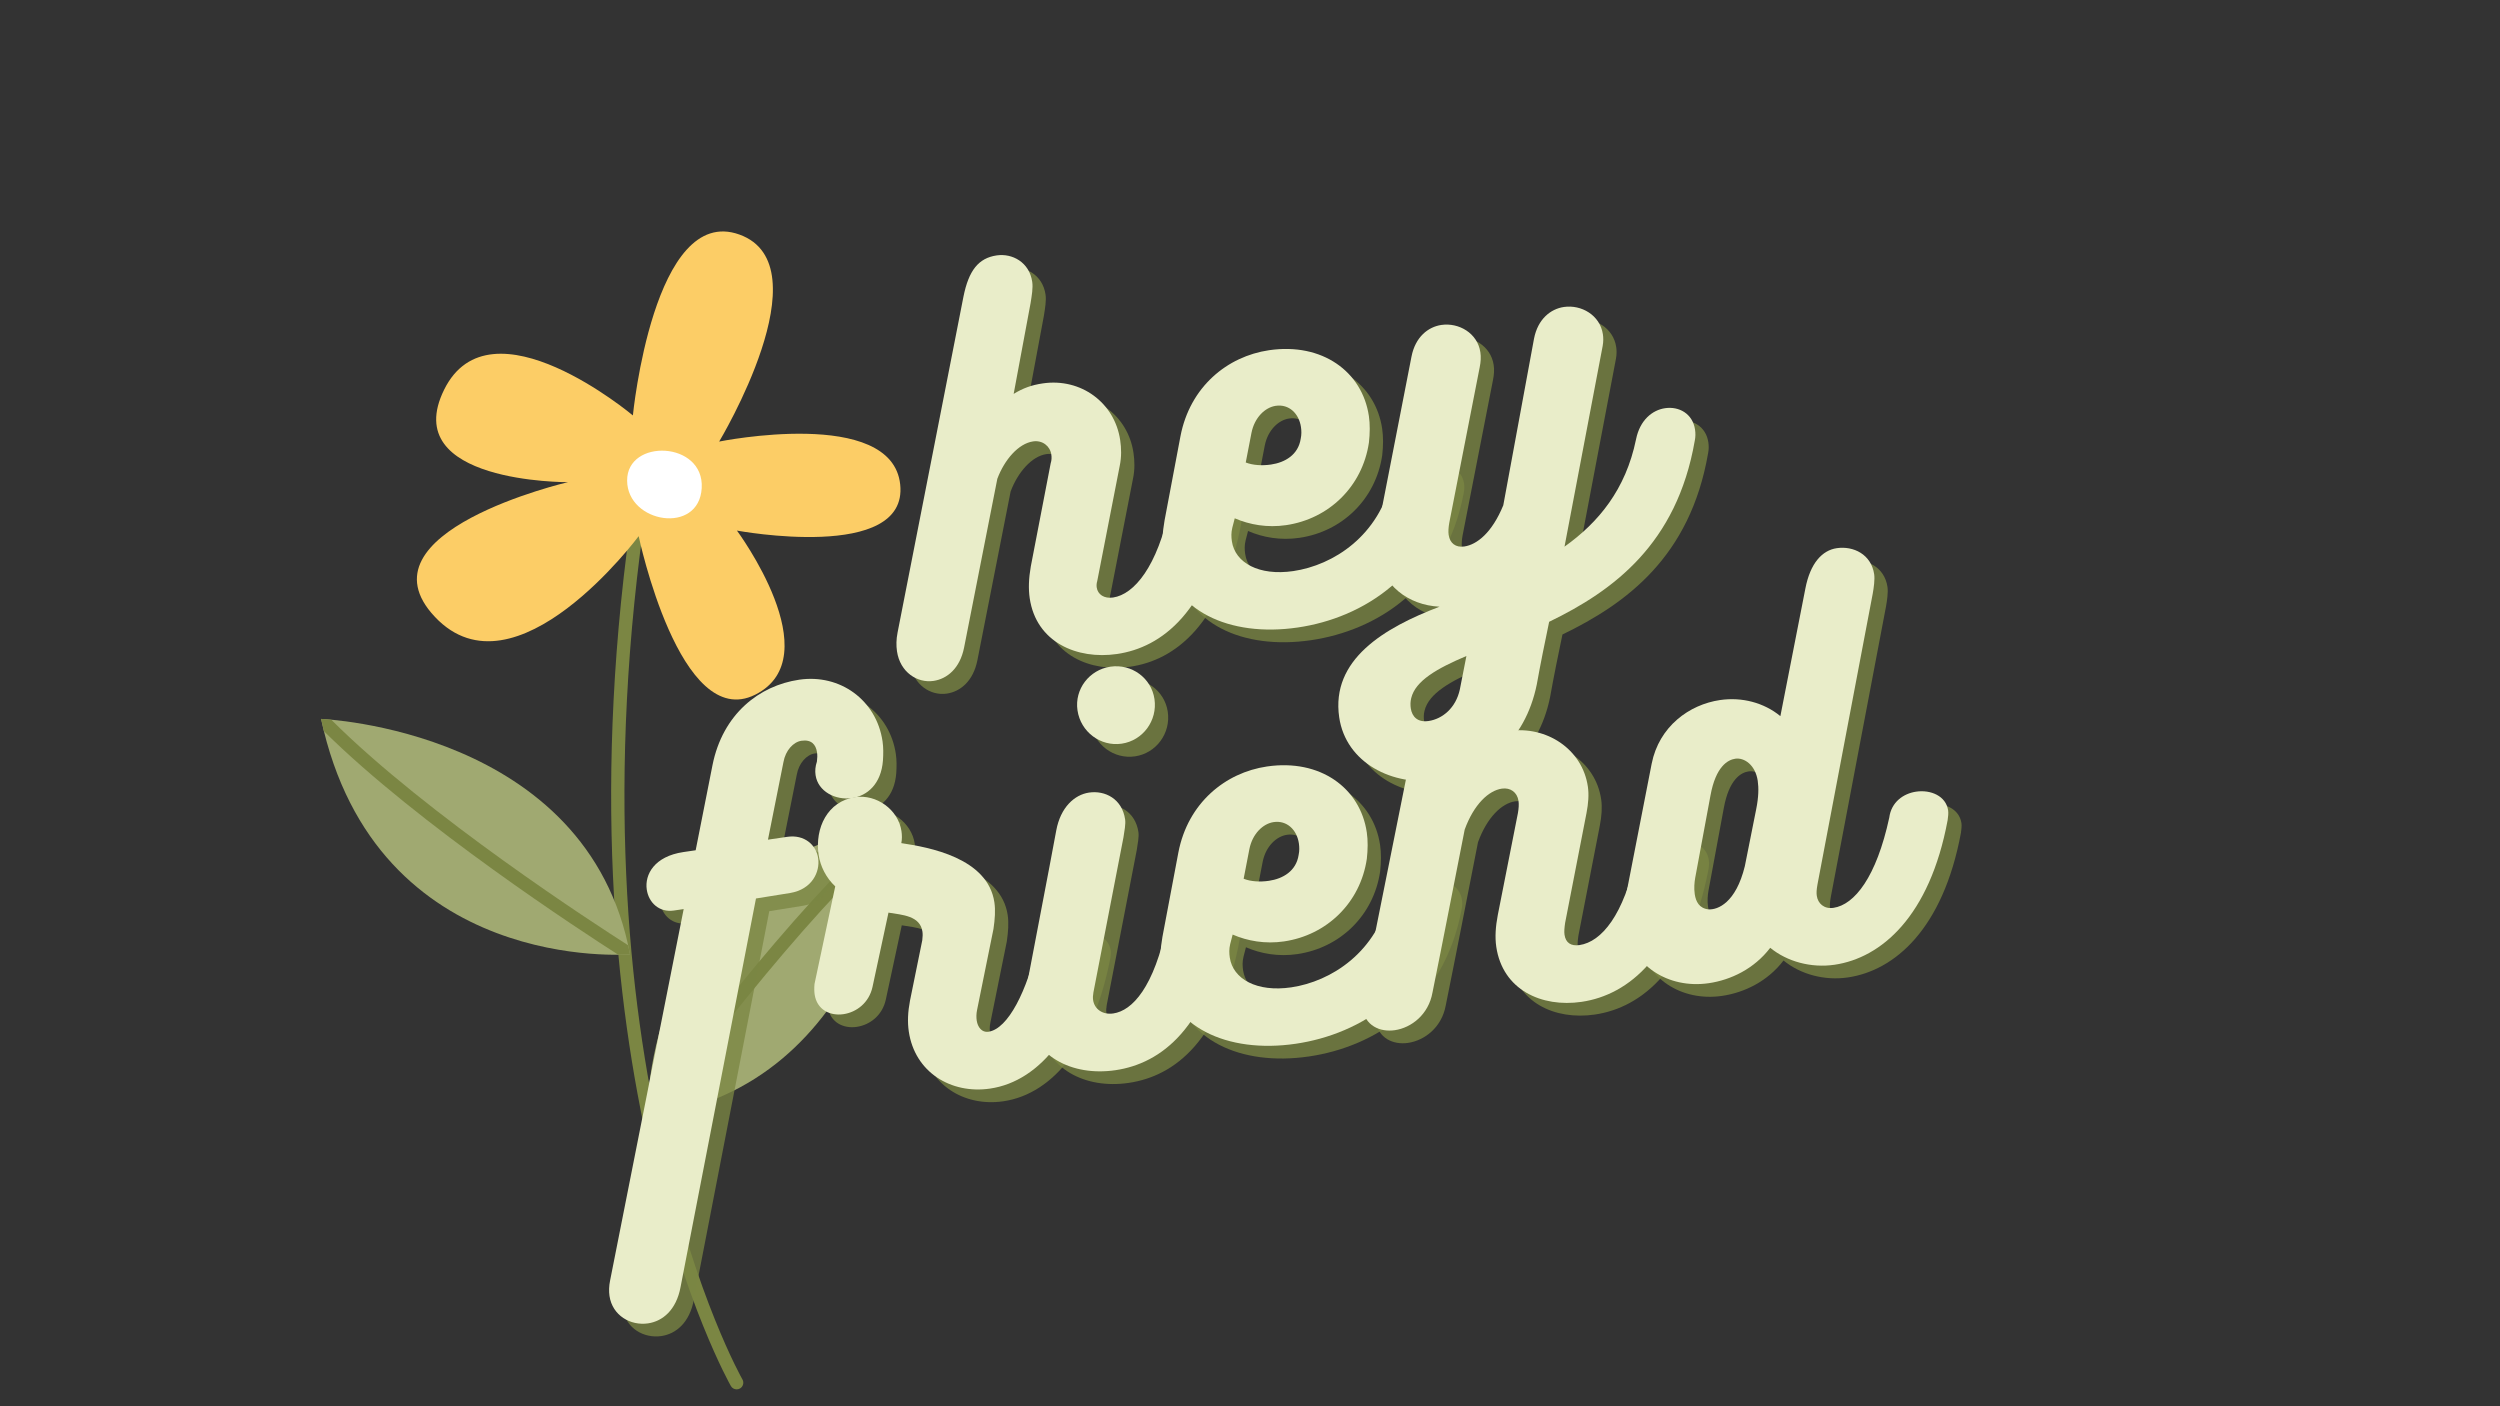 <svg xmlns="http://www.w3.org/2000/svg" xmlns:xlink="http://www.w3.org/1999/xlink" width="1920" zoomAndPan="magnify" viewBox="0 0 1440 810" height="1080" preserveAspectRatio="xMidYMid meet" version="1.0"><rect x="0" y="0" width="1440" height="810" fill="#333333" stroke="none"/><defs><g/><clipPath id="e4bb0e377c"><path d="M 352 284.086 L 428.445 284.086 L 428.445 800.273 L 352 800.273 Z M 352 284.086 " clip-rule="nonzero"/></clipPath><clipPath id="557ca30151"><path d="M 240 133.324 L 518.676 133.324 L 518.676 403 L 240 403 Z M 240 133.324 " clip-rule="nonzero"/></clipPath><clipPath id="88838822fc"><path d="M 372.586 473.359 L 518.676 473.359 L 518.676 643.105 L 372.586 643.105 Z M 372.586 473.359 " clip-rule="nonzero"/></clipPath><clipPath id="a27cc0e87b"><path d="M 184.938 414 L 363 414 L 363 550 L 184.938 550 Z M 184.938 414 " clip-rule="nonzero"/></clipPath></defs><g clip-path="url(#e4bb0e377c)"><path fill="#7b8643" d="M 424.312 800.273 C 422.984 800.273 421.703 799.59 420.992 798.359 C 419.934 796.543 316.145 612.652 365.168 287.688 C 365.484 285.594 367.441 284.16 369.535 284.465 C 371.629 284.781 373.07 286.738 372.758 288.832 C 324.16 610.922 426.586 792.719 427.625 794.52 C 428.688 796.352 428.059 798.703 426.23 799.758 C 425.625 800.113 424.961 800.273 424.312 800.273 " fill-opacity="1" fill-rule="nonzero"/></g><g clip-path="url(#557ca30151)"><path fill="#fccd66" d="M 364.539 239.293 C 364.539 239.293 376.52 117.293 425.902 135.098 C 475.285 152.902 414.238 254.34 414.238 254.34 C 414.238 254.34 513.793 234.184 518.516 279.078 C 523.238 323.973 424.473 305.617 424.473 305.617 C 424.473 305.617 478.422 378.316 435.02 400.129 C 391.621 421.941 367.879 308.828 367.879 308.828 C 367.879 308.828 296.867 404.371 250.562 355.383 C 204.25 306.387 327.121 277.727 327.121 277.727 C 327.121 277.727 229.145 278.352 255.848 224.402 C 282.551 170.449 364.539 239.293 364.539 239.293 " fill-opacity="1" fill-rule="nonzero"/></g><path fill="#ffffff" d="M 361.227 276.863 C 361.383 301.355 402.656 308.211 404.191 281.117 C 405.73 254.027 361.07 252.367 361.227 276.863 " fill-opacity="1" fill-rule="nonzero"/><g clip-path="url(#88838822fc)"><path fill="#a0a971" d="M 372.82 643.102 C 372.82 643.102 369.273 496.348 518.68 473.465 C 518.68 473.465 503.656 626.512 372.82 643.102 " fill-opacity="1" fill-rule="nonzero"/><path fill="#7b8643" d="M 378.094 642.34 C 390.992 624.52 459.68 531.051 517.902 479.281 C 518.469 475.57 518.684 473.465 518.684 473.465 C 516.258 473.836 513.879 474.242 511.539 474.676 C 454.297 526.039 387.816 615.902 372.98 636.344 C 372.762 640.645 372.82 643.102 372.82 643.102 C 374.602 642.875 376.355 642.613 378.094 642.34 " fill-opacity="1" fill-rule="nonzero"/></g><g clip-path="url(#a27cc0e87b)"><path fill="#a0a971" d="M 362.891 549.703 C 362.891 549.703 216.594 561.902 184.938 414.105 C 184.938 414.105 338.609 420.074 362.891 549.703 " fill-opacity="1" fill-rule="nonzero"/><path fill="#7b8643" d="M 361.816 544.484 C 343.262 532.66 245.906 469.605 190.793 414.543 C 187.055 414.191 184.938 414.105 184.938 414.105 C 185.453 416.5 186 418.852 186.57 421.164 C 241.219 475.277 334.852 536.34 356.129 549.945 C 360.438 549.906 362.891 549.703 362.891 549.703 C 362.559 547.938 362.191 546.203 361.816 544.484 " fill-opacity="1" fill-rule="nonzero"/></g><g fill="#7b8643" fill-opacity="0.769"><g transform="translate(538.846, 400.474)"><g><path d="M 142.633 -101.02 C 135.492 -66.828 122.102 -50.777 109.934 -48.992 C 104.797 -48.238 101.113 -50.738 100.52 -54.793 C 100.359 -55.875 100.434 -57.266 100.816 -58.426 L 113.75 -124.684 C 114.887 -130.098 114.715 -135.043 114.043 -139.641 C 110.871 -161.273 91.375 -175.539 69.473 -172.328 C 62.984 -171.379 58.004 -169.543 52.684 -166.277 L 62.422 -218.527 C 63.141 -223.055 63.895 -227.309 63.379 -230.824 C 61.715 -242.18 51.84 -247.359 42.918 -246.051 C 32.371 -244.504 26.793 -237.336 23.758 -222.25 L -14.176 -28.859 C -14.973 -24.875 -14.996 -21.281 -14.523 -18.035 C -12.738 -5.867 -2.703 0.398 6.488 -0.953 C 14.332 -2.102 21.73 -8.16 24.121 -20.109 L 43.277 -117.387 C 47.449 -128.496 55.492 -137.684 63.875 -138.914 C 69.285 -139.707 73.664 -136.207 74.379 -131.34 C 74.617 -129.715 74.582 -128.055 74.012 -126.312 L 62.559 -66.902 C 61.348 -60.098 61.137 -53.988 61.93 -48.582 C 65.656 -23.164 89.234 -13.086 112.219 -16.457 C 137.906 -20.223 165.043 -40.5 176.262 -99.598 C 176.527 -101.57 176.559 -103.234 176.32 -104.855 C 175.09 -113.238 166.188 -117.457 157.531 -116.188 C 150.773 -115.195 144.027 -110.34 142.633 -101.02 Z M 142.633 -101.02 "/></g></g></g><g fill="#7b8643" fill-opacity="0.769"><g transform="translate(683.779, 379.22)"><g><path d="M 125.645 -96.32 C 118.344 -63.207 91.816 -46.336 68.832 -42.965 C 49.094 -40.07 35.266 -47.711 33.441 -60.148 C 33.086 -62.582 32.996 -65.055 33.684 -67.918 L 35.094 -73.371 C 43.648 -69.656 53.859 -67.836 64.676 -69.426 C 89.281 -73.031 108.652 -91.617 112.387 -117.023 C 112.984 -122.359 113.043 -127.617 112.367 -132.215 C 108.602 -157.902 85.426 -174.668 54.871 -170.188 C 30.805 -166.66 9.34 -149.148 3.844 -120.719 L -5.332 -72.141 C -6.543 -65.332 -6.941 -58.645 -6.031 -52.426 C -1.312 -20.246 31.906 -4.68 71.387 -10.469 C 108.973 -15.98 149 -40.633 159.273 -94.898 C 159.77 -97.18 159.762 -99.113 159.523 -100.734 C 158.293 -109.117 150.047 -112.605 141.938 -111.414 C 134.363 -110.305 126.848 -105.059 125.645 -96.32 Z M 58.738 -138.16 C 66.309 -139.27 72.09 -133.766 73.238 -125.922 C 73.555 -123.762 73.602 -121.559 73.109 -119.273 C 71.715 -109.957 64.078 -105.52 55.965 -104.332 C 50.828 -103.578 45.531 -103.906 41.43 -105.516 L 44.727 -122.57 C 46.473 -131.391 52.52 -137.25 58.738 -138.16 Z M 58.738 -138.16 "/></g></g></g><g fill="#7b8643" fill-opacity="0.769"><g transform="translate(811.948, 360.425)"><g><path d="M 30.496 -51.98 L 48.02 -141.562 C 48.664 -144.695 48.809 -147.477 48.414 -150.18 C 46.785 -161.27 35.941 -167.41 25.938 -165.945 C 18.367 -164.836 10.93 -159.047 8.727 -147.676 L -10.352 -49.859 C -11.488 -44.445 -11.547 -39.188 -10.832 -34.32 C -8.137 -15.934 6.785 -4.586 24.879 -3.648 C -7.043 8.492 -37.777 26.809 -32.902 60.07 C -29.055 86.297 -2.18 100.035 24.32 96.148 C 51.09 92.223 74.137 74.203 80.895 41.172 C 83.012 29.258 85.594 16.727 88.023 5.047 C 124.91 -12.793 161.566 -39.715 171.895 -99.234 C 172.391 -101.516 172.344 -103.719 172.066 -105.613 C 170.719 -114.805 162.895 -119.184 154.781 -117.992 C 147.48 -116.922 140.312 -111.176 138.074 -100.074 C 132.113 -71.027 116.375 -52.145 96.871 -38.238 L 118.859 -153.883 C 119.312 -156.434 119.266 -158.637 118.988 -160.531 C 117.363 -171.617 106.52 -177.762 96.512 -176.293 C 88.941 -175.184 81.504 -169.398 79.305 -158.027 L 61.609 -62.07 C 55.098 -46.199 46.426 -39.402 39.125 -38.332 C 34.258 -37.617 30.848 -40.156 30.137 -45.023 C 29.855 -46.918 30.043 -49.43 30.496 -51.98 Z M 40.367 24.742 L 36.57 44.082 C 34.254 54.641 26.625 61.008 18.512 62.195 C 12.293 63.109 9.035 59.719 8.32 54.852 C 8.082 53.23 8.035 51.027 8.57 49.016 C 10.965 38.996 23.465 31.914 40.367 24.742 Z M 40.367 24.742 "/></g></g></g><g fill="#e9edc9" fill-opacity="1"><g transform="translate(531.184, 393.162)"><g><path d="M 142.633 -101.02 C 135.492 -66.828 122.102 -50.777 109.934 -48.992 C 104.797 -48.238 101.113 -50.738 100.52 -54.793 C 100.359 -55.875 100.434 -57.266 100.816 -58.426 L 113.75 -124.684 C 114.887 -130.098 114.715 -135.043 114.043 -139.641 C 110.871 -161.273 91.375 -175.539 69.473 -172.328 C 62.984 -171.379 58.004 -169.543 52.684 -166.277 L 62.422 -218.527 C 63.141 -223.055 63.895 -227.309 63.379 -230.824 C 61.715 -242.18 51.84 -247.359 42.918 -246.051 C 32.371 -244.504 26.793 -237.336 23.758 -222.25 L -14.176 -28.859 C -14.973 -24.875 -14.996 -21.281 -14.523 -18.035 C -12.738 -5.867 -2.703 0.398 6.488 -0.953 C 14.332 -2.102 21.73 -8.16 24.121 -20.109 L 43.277 -117.387 C 47.449 -128.496 55.492 -137.684 63.875 -138.914 C 69.285 -139.707 73.664 -136.207 74.379 -131.34 C 74.617 -129.715 74.582 -128.055 74.012 -126.312 L 62.559 -66.902 C 61.348 -60.098 61.137 -53.988 61.93 -48.582 C 65.656 -23.164 89.234 -13.086 112.219 -16.457 C 137.906 -20.223 165.043 -40.5 176.262 -99.598 C 176.527 -101.57 176.559 -103.234 176.32 -104.855 C 175.09 -113.238 166.188 -117.457 157.531 -116.188 C 150.773 -115.195 144.027 -110.34 142.633 -101.02 Z M 142.633 -101.02 "/></g></g></g><g fill="#e9edc9" fill-opacity="1"><g transform="translate(676.117, 371.909)"><g><path d="M 125.645 -96.32 C 118.344 -63.207 91.816 -46.336 68.832 -42.965 C 49.094 -40.07 35.266 -47.711 33.441 -60.148 C 33.086 -62.582 32.996 -65.055 33.684 -67.918 L 35.094 -73.371 C 43.648 -69.656 53.859 -67.836 64.676 -69.426 C 89.281 -73.031 108.652 -91.617 112.387 -117.023 C 112.984 -122.359 113.043 -127.617 112.367 -132.215 C 108.602 -157.902 85.426 -174.668 54.871 -170.188 C 30.805 -166.66 9.34 -149.148 3.844 -120.719 L -5.332 -72.141 C -6.543 -65.332 -6.941 -58.645 -6.031 -52.426 C -1.312 -20.246 31.906 -4.68 71.387 -10.469 C 108.973 -15.98 149 -40.633 159.273 -94.898 C 159.77 -97.18 159.762 -99.113 159.523 -100.734 C 158.293 -109.117 150.047 -112.605 141.938 -111.414 C 134.363 -110.305 126.848 -105.059 125.645 -96.32 Z M 58.738 -138.16 C 66.309 -139.27 72.09 -133.766 73.238 -125.922 C 73.555 -123.762 73.602 -121.559 73.109 -119.273 C 71.715 -109.957 64.078 -105.52 55.965 -104.332 C 50.828 -103.578 45.531 -103.906 41.43 -105.516 L 44.727 -122.57 C 46.473 -131.391 52.52 -137.25 58.738 -138.16 Z M 58.738 -138.16 "/></g></g></g><g fill="#e9edc9" fill-opacity="1"><g transform="translate(804.286, 353.113)"><g><path d="M 30.496 -51.98 L 48.02 -141.562 C 48.664 -144.695 48.809 -147.477 48.414 -150.18 C 46.785 -161.27 35.941 -167.41 25.938 -165.945 C 18.367 -164.836 10.93 -159.047 8.727 -147.676 L -10.352 -49.859 C -11.488 -44.445 -11.547 -39.188 -10.832 -34.32 C -8.137 -15.934 6.785 -4.586 24.879 -3.648 C -7.043 8.492 -37.777 26.809 -32.902 60.07 C -29.055 86.297 -2.18 100.035 24.32 96.148 C 51.09 92.223 74.137 74.203 80.895 41.172 C 83.012 29.258 85.594 16.727 88.023 5.047 C 124.91 -12.793 161.566 -39.715 171.895 -99.234 C 172.391 -101.516 172.344 -103.719 172.066 -105.613 C 170.719 -114.805 162.895 -119.184 154.781 -117.992 C 147.48 -116.922 140.312 -111.176 138.074 -100.074 C 132.113 -71.027 116.375 -52.145 96.871 -38.238 L 118.859 -153.883 C 119.312 -156.434 119.266 -158.637 118.988 -160.531 C 117.363 -171.617 106.52 -177.762 96.512 -176.293 C 88.941 -175.184 81.504 -169.398 79.305 -158.027 L 61.609 -62.07 C 55.098 -46.199 46.426 -39.402 39.125 -38.332 C 34.258 -37.617 30.848 -40.156 30.137 -45.023 C 29.855 -46.918 30.043 -49.43 30.496 -51.98 Z M 40.367 24.742 L 36.57 44.082 C 34.254 54.641 26.625 61.008 18.512 62.195 C 12.293 63.109 9.035 59.719 8.32 54.852 C 8.082 53.23 8.035 51.027 8.57 49.016 C 10.965 38.996 23.465 31.914 40.367 24.742 Z M 40.367 24.742 "/></g></g></g><g fill="#7b8643" fill-opacity="0.769"><g transform="translate(393.517, 661.381)"><g><path d="M 7.941 -130.434 L -34.438 83.496 C -35.082 86.629 -35.188 89.684 -34.789 92.387 C -33.125 103.746 -22.59 109.656 -12.586 108.191 C -4.203 106.961 3.695 100.555 6.16 87.211 L 49.586 -136.543 L 69.285 -139.707 C 81.953 -141.84 86.555 -151.906 85.402 -159.75 C 84.293 -167.32 77.586 -173.52 67.578 -172.051 L 56.492 -170.426 L 65.41 -215.098 C 66.621 -221.906 71.164 -226.715 75.762 -227.391 C 81.441 -228.223 84.078 -225.297 84.754 -220.699 C 84.992 -219.074 84.957 -217.414 84.695 -215.441 C 83.738 -212.539 83.555 -210.027 83.914 -207.594 C 85.301 -198.129 95.445 -192.988 104.91 -194.375 C 113.562 -195.645 121.695 -202.359 122.727 -216.047 C 122.98 -219.949 123.008 -223.547 122.492 -227.062 C 119 -250.855 97.996 -266.008 74.473 -262.559 C 51.488 -259.188 30.406 -242.836 24.523 -213.246 L 14.852 -164.32 L 7.82 -163.289 C -8.945 -160.828 -14.586 -150.336 -13.32 -141.68 C -12.207 -134.109 -6.117 -128.375 2.262 -129.602 Z M 7.941 -130.434 "/></g></g></g><g fill="#7b8643" fill-opacity="0.769"><g transform="translate(480.045, 648.692)"><g><path d="M 125.598 -98.523 C 119.207 -70.516 108.309 -48.754 96.953 -47.086 C 93.168 -46.531 90.758 -49.77 90.203 -53.555 C 89.965 -55.18 89.918 -57.383 90.414 -59.664 L 99.863 -106.348 C 100.695 -111.996 101.062 -117.02 100.387 -121.617 C 96.621 -147.309 62.586 -153.363 46.77 -155.742 C 47.262 -158.023 47.176 -160.496 46.859 -162.66 C 45.035 -175.098 32.402 -184.02 20.234 -182.234 C 4.281 -179.895 -3.121 -164.445 -0.863 -149.031 C 0.129 -142.273 3.594 -135.598 8.715 -130.824 L -3.215 -74.66 C -3.438 -72.418 -3.391 -70.215 -3.152 -68.594 C -1.844 -59.668 5.859 -56.102 13.43 -57.215 C 21.004 -58.324 28.211 -63.801 30.188 -72.93 L 39.379 -115.711 C 47.309 -114.387 57.59 -113.961 58.941 -104.77 C 59.137 -103.414 59.105 -101.754 58.844 -99.781 L 51.781 -65.047 C 50.531 -58.512 50.281 -52.672 51.074 -47.266 C 54.523 -23.742 75.441 -11.062 97.887 -14.355 C 127.359 -18.676 150.285 -48.832 159.535 -96.871 C 159.84 -98.57 159.91 -99.965 159.715 -101.316 C 158.523 -109.426 148.809 -113.527 140.156 -112.258 C 133.125 -111.227 126.84 -106.992 125.598 -98.523 Z M 125.598 -98.523 "/></g></g></g><g fill="#7b8643" fill-opacity="0.769"><g transform="translate(607.943, 629.937)"><g><path d="M 45.812 -194.273 C 57.984 -196.055 66.52 -207.527 64.695 -219.965 C 62.91 -232.137 51.48 -240.402 39.312 -238.617 C 27.145 -236.832 18.566 -225.633 20.352 -213.465 C 22.176 -201.023 33.645 -192.488 45.812 -194.273 Z M 29.531 -51.012 L 46.828 -140.281 C 47.391 -143.953 48.188 -147.938 47.793 -150.645 C 46.047 -162.539 36.211 -167.453 27.02 -166.102 C 18.637 -164.875 10.586 -157.617 8.121 -144.273 C 3.195 -117.586 -3.441 -83.742 -8.406 -57.324 C -9.234 -51.68 -10.328 -44.062 -9.656 -39.465 C -5.926 -14.047 17.305 -2.539 42.184 -6.188 C 68.684 -10.07 95.508 -30.578 106.227 -89.328 C 106.531 -91.031 106.562 -92.691 106.324 -94.316 C 105.094 -102.695 96.23 -106.645 88.117 -105.457 C 80.816 -104.387 74.07 -99.527 72.055 -90.672 C 64.5 -53.652 51.797 -40.465 40.98 -38.879 C 34.762 -37.969 30.109 -41.43 29.355 -46.566 C 29.156 -47.918 29.23 -49.309 29.531 -51.012 Z M 29.531 -51.012 "/></g></g></g><g fill="#7b8643" fill-opacity="0.769"><g transform="translate(682.573, 618.993)"><g><path d="M 125.645 -96.32 C 118.344 -63.207 91.816 -46.336 68.832 -42.965 C 49.094 -40.07 35.266 -47.711 33.441 -60.148 C 33.086 -62.582 32.996 -65.055 33.684 -67.918 L 35.094 -73.371 C 43.648 -69.656 53.859 -67.836 64.676 -69.426 C 89.281 -73.031 108.652 -91.617 112.387 -117.023 C 112.984 -122.359 113.043 -127.617 112.367 -132.215 C 108.602 -157.902 85.426 -174.668 54.871 -170.188 C 30.805 -166.66 9.34 -149.148 3.844 -120.719 L -5.332 -72.141 C -6.543 -65.332 -6.941 -58.645 -6.031 -52.426 C -1.312 -20.246 31.906 -4.68 71.387 -10.469 C 108.973 -15.98 149 -40.633 159.273 -94.898 C 159.77 -97.18 159.762 -99.113 159.523 -100.734 C 158.293 -109.117 150.047 -112.605 141.938 -111.414 C 134.363 -110.305 126.848 -105.059 125.645 -96.32 Z M 58.738 -138.16 C 66.309 -139.27 72.09 -133.766 73.238 -125.922 C 73.555 -123.762 73.602 -121.559 73.109 -119.273 C 71.715 -109.957 64.078 -105.52 55.965 -104.332 C 50.828 -103.578 45.531 -103.906 41.43 -105.516 L 44.727 -122.57 C 46.473 -131.391 52.52 -137.25 58.738 -138.16 Z M 58.738 -138.16 "/></g></g></g><g fill="#7b8643" fill-opacity="0.769"><g transform="translate(810.742, 600.198)"><g><path d="M 139.465 -100.004 C 132.328 -65.809 119.398 -50.379 106.688 -48.516 C 101.82 -47.801 98.762 -49.84 98.086 -54.438 C 97.809 -56.328 98.031 -58.57 98.445 -61.395 L 110.734 -124.516 C 111.836 -130.203 112.203 -135.227 111.527 -139.824 C 108.355 -161.457 87.59 -174.984 65.957 -171.812 C 55.41 -170.266 47.387 -166.605 41.109 -160.434 C 38.773 -165.066 31.617 -166.777 24.316 -165.707 C 16.742 -164.598 9.957 -160.012 8.363 -152.043 L -18.273 -19.141 C -18.73 -16.59 -18.684 -14.387 -18.367 -12.223 C -16.898 -2.219 -8.305 1.77 0.352 0.5 C 9.812 -0.887 19.758 -8.422 22.031 -21.184 C 27.648 -48.801 35.195 -87.75 40.582 -115.059 C 45.898 -129.648 54.41 -137.527 61.984 -138.637 C 66.852 -139.352 70.84 -136.621 71.594 -131.484 C 71.871 -129.59 71.688 -127.078 71.234 -124.523 L 59.664 -65.926 C 58.414 -59.391 57.934 -53.242 58.766 -47.566 C 62.414 -22.688 84.906 -12.449 107.891 -15.82 C 135.473 -19.867 162.211 -42.848 173.137 -98.312 C 173.629 -100.594 173.855 -102.836 173.578 -104.73 C 172.309 -113.383 163.793 -116.828 155.68 -115.641 C 148.379 -114.57 140.859 -109.324 139.465 -100.004 Z M 139.465 -100.004 "/></g></g></g><g fill="#7b8643" fill-opacity="0.769"><g transform="translate(952.701, 579.38)"><g><path d="M 158.652 -116.074 C 151.352 -115.004 144.336 -110.109 143.172 -101.098 C 135.762 -66.867 123.184 -50.934 111.016 -49.148 C 105.605 -48.355 102.078 -51.707 101.441 -56.031 C 101.203 -57.656 101.238 -59.316 101.844 -62.719 L 133.648 -230.078 C 134.254 -233.48 134.934 -238.277 134.496 -241.25 C 132.793 -252.879 122.414 -257.711 112.953 -256.324 C 104.57 -255.094 97.641 -247.723 94.832 -232.949 L 80.457 -159.578 C 71.035 -167.309 58.387 -170.703 45.676 -168.84 C 28.102 -166.262 10.602 -153.75 6.312 -132.129 L -8.668 -55.355 C -9.809 -49.938 -9.828 -44.41 -9.113 -39.543 C -5.625 -15.75 15.953 -2.34 39.207 -5.75 C 51.918 -7.613 65.344 -14 74.613 -26.133 C 84.344 -18.168 98.156 -14.395 111.676 -16.375 C 138.445 -20.301 166.457 -44.023 176.805 -99.68 C 177.066 -101.648 177.328 -103.621 177.09 -105.246 C 175.863 -113.629 167.035 -117.305 158.652 -116.074 Z M 39.051 -48.266 C 33.715 -48.863 31.77 -52.723 31.133 -57.047 C 30.617 -60.562 30.953 -63.926 31.406 -66.48 L 40.199 -113.898 C 43.266 -130.645 50.172 -134.418 54.5 -135.055 C 59.637 -135.805 66.066 -131.5 67.418 -122.309 C 68.012 -118.25 67.953 -112.996 66.512 -105.879 L 59.984 -73.156 C 54.805 -51.957 44.348 -47.938 39.051 -48.266 Z M 39.051 -48.266 "/></g></g></g><g fill="#e9edc9" fill-opacity="1"><g transform="translate(385.855, 654.07)"><g><path d="M 7.941 -130.434 L -34.438 83.496 C -35.082 86.629 -35.188 89.684 -34.789 92.387 C -33.125 103.746 -22.59 109.656 -12.586 108.191 C -4.203 106.961 3.695 100.555 6.16 87.211 L 49.586 -136.543 L 69.285 -139.707 C 81.953 -141.84 86.555 -151.906 85.402 -159.75 C 84.293 -167.32 77.586 -173.52 67.578 -172.051 L 56.492 -170.426 L 65.41 -215.098 C 66.621 -221.906 71.164 -226.715 75.762 -227.391 C 81.441 -228.223 84.078 -225.297 84.754 -220.699 C 84.992 -219.074 84.957 -217.414 84.695 -215.441 C 83.738 -212.539 83.555 -210.027 83.914 -207.594 C 85.301 -198.129 95.445 -192.988 104.91 -194.375 C 113.562 -195.645 121.695 -202.359 122.727 -216.047 C 122.98 -219.949 123.008 -223.547 122.492 -227.062 C 119 -250.855 97.996 -266.008 74.473 -262.559 C 51.488 -259.188 30.406 -242.836 24.523 -213.246 L 14.852 -164.32 L 7.82 -163.289 C -8.945 -160.828 -14.586 -150.336 -13.32 -141.68 C -12.207 -134.109 -6.117 -128.375 2.262 -129.602 Z M 7.941 -130.434 "/></g></g></g><g fill="#e9edc9" fill-opacity="1"><g transform="translate(472.383, 641.381)"><g><path d="M 125.598 -98.523 C 119.207 -70.516 108.309 -48.754 96.953 -47.086 C 93.168 -46.531 90.758 -49.77 90.203 -53.555 C 89.965 -55.18 89.918 -57.383 90.414 -59.664 L 99.863 -106.348 C 100.695 -111.996 101.062 -117.02 100.387 -121.617 C 96.621 -147.309 62.586 -153.363 46.77 -155.742 C 47.262 -158.023 47.176 -160.496 46.859 -162.66 C 45.035 -175.098 32.402 -184.02 20.234 -182.234 C 4.281 -179.895 -3.121 -164.445 -0.863 -149.031 C 0.129 -142.273 3.594 -135.598 8.715 -130.824 L -3.215 -74.66 C -3.438 -72.418 -3.391 -70.215 -3.152 -68.594 C -1.844 -59.668 5.859 -56.102 13.43 -57.215 C 21.004 -58.324 28.211 -63.801 30.188 -72.93 L 39.379 -115.711 C 47.309 -114.387 57.59 -113.961 58.941 -104.77 C 59.137 -103.414 59.105 -101.754 58.844 -99.781 L 51.781 -65.047 C 50.531 -58.512 50.281 -52.672 51.074 -47.266 C 54.523 -23.742 75.441 -11.062 97.887 -14.355 C 127.359 -18.676 150.285 -48.832 159.535 -96.871 C 159.84 -98.57 159.91 -99.965 159.715 -101.316 C 158.523 -109.426 148.809 -113.527 140.156 -112.258 C 133.125 -111.227 126.84 -106.992 125.598 -98.523 Z M 125.598 -98.523 "/></g></g></g><g fill="#e9edc9" fill-opacity="1"><g transform="translate(600.281, 622.625)"><g><path d="M 45.812 -194.273 C 57.984 -196.055 66.52 -207.527 64.695 -219.965 C 62.91 -232.137 51.48 -240.402 39.312 -238.617 C 27.145 -236.832 18.566 -225.633 20.352 -213.465 C 22.176 -201.023 33.645 -192.488 45.812 -194.273 Z M 29.531 -51.012 L 46.828 -140.281 C 47.391 -143.953 48.188 -147.938 47.793 -150.645 C 46.047 -162.539 36.211 -167.453 27.02 -166.102 C 18.637 -164.875 10.586 -157.617 8.121 -144.273 C 3.195 -117.586 -3.441 -83.742 -8.406 -57.324 C -9.234 -51.68 -10.328 -44.062 -9.656 -39.465 C -5.926 -14.047 17.305 -2.539 42.184 -6.188 C 68.684 -10.07 95.508 -30.578 106.227 -89.328 C 106.531 -91.031 106.562 -92.691 106.324 -94.316 C 105.094 -102.695 96.23 -106.645 88.117 -105.457 C 80.816 -104.387 74.07 -99.527 72.055 -90.672 C 64.5 -53.652 51.797 -40.465 40.98 -38.879 C 34.762 -37.969 30.109 -41.43 29.355 -46.566 C 29.156 -47.918 29.23 -49.309 29.531 -51.012 Z M 29.531 -51.012 "/></g></g></g><g fill="#e9edc9" fill-opacity="1"><g transform="translate(674.911, 611.681)"><g><path d="M 125.645 -96.32 C 118.344 -63.207 91.816 -46.336 68.832 -42.965 C 49.094 -40.07 35.266 -47.711 33.441 -60.148 C 33.086 -62.582 32.996 -65.055 33.684 -67.918 L 35.094 -73.371 C 43.648 -69.656 53.859 -67.836 64.676 -69.426 C 89.281 -73.031 108.652 -91.617 112.387 -117.023 C 112.984 -122.359 113.043 -127.617 112.367 -132.215 C 108.602 -157.902 85.426 -174.668 54.871 -170.188 C 30.805 -166.66 9.34 -149.148 3.844 -120.719 L -5.332 -72.141 C -6.543 -65.332 -6.941 -58.645 -6.031 -52.426 C -1.312 -20.246 31.906 -4.68 71.387 -10.469 C 108.973 -15.98 149 -40.633 159.273 -94.898 C 159.77 -97.18 159.762 -99.113 159.523 -100.734 C 158.293 -109.117 150.047 -112.605 141.938 -111.414 C 134.363 -110.305 126.848 -105.059 125.645 -96.32 Z M 58.738 -138.16 C 66.309 -139.27 72.09 -133.766 73.238 -125.922 C 73.555 -123.762 73.602 -121.559 73.109 -119.273 C 71.715 -109.957 64.078 -105.52 55.965 -104.332 C 50.828 -103.578 45.531 -103.906 41.43 -105.516 L 44.727 -122.57 C 46.473 -131.391 52.52 -137.25 58.738 -138.16 Z M 58.738 -138.16 "/></g></g></g><g fill="#e9edc9" fill-opacity="1"><g transform="translate(803.08, 592.886)"><g><path d="M 139.465 -100.004 C 132.328 -65.809 119.398 -50.379 106.688 -48.516 C 101.82 -47.801 98.762 -49.84 98.086 -54.438 C 97.809 -56.328 98.031 -58.57 98.445 -61.395 L 110.734 -124.516 C 111.836 -130.203 112.203 -135.227 111.527 -139.824 C 108.355 -161.457 87.59 -174.984 65.957 -171.812 C 55.41 -170.266 47.387 -166.605 41.109 -160.434 C 38.773 -165.066 31.617 -166.777 24.316 -165.707 C 16.742 -164.598 9.957 -160.012 8.363 -152.043 L -18.273 -19.141 C -18.73 -16.59 -18.684 -14.387 -18.367 -12.223 C -16.898 -2.219 -8.305 1.77 0.352 0.5 C 9.812 -0.887 19.758 -8.422 22.031 -21.184 C 27.648 -48.801 35.195 -87.75 40.582 -115.059 C 45.898 -129.648 54.41 -137.527 61.984 -138.637 C 66.852 -139.352 70.84 -136.621 71.594 -131.484 C 71.871 -129.59 71.688 -127.078 71.234 -124.523 L 59.664 -65.926 C 58.414 -59.391 57.934 -53.242 58.766 -47.566 C 62.414 -22.688 84.906 -12.449 107.891 -15.82 C 135.473 -19.867 162.211 -42.848 173.137 -98.312 C 173.629 -100.594 173.855 -102.836 173.578 -104.73 C 172.309 -113.383 163.793 -116.828 155.68 -115.641 C 148.379 -114.57 140.859 -109.324 139.465 -100.004 Z M 139.465 -100.004 "/></g></g></g><g fill="#e9edc9" fill-opacity="1"><g transform="translate(945.039, 572.069)"><g><path d="M 158.652 -116.074 C 151.352 -115.004 144.336 -110.109 143.172 -101.098 C 135.762 -66.867 123.184 -50.934 111.016 -49.148 C 105.605 -48.355 102.078 -51.707 101.441 -56.031 C 101.203 -57.656 101.238 -59.316 101.844 -62.719 L 133.648 -230.078 C 134.254 -233.48 134.934 -238.277 134.496 -241.25 C 132.793 -252.879 122.414 -257.711 112.953 -256.324 C 104.57 -255.094 97.641 -247.723 94.832 -232.949 L 80.457 -159.578 C 71.035 -167.309 58.387 -170.703 45.676 -168.84 C 28.102 -166.262 10.602 -153.75 6.312 -132.129 L -8.668 -55.355 C -9.809 -49.938 -9.828 -44.41 -9.113 -39.543 C -5.625 -15.75 15.953 -2.34 39.207 -5.75 C 51.918 -7.613 65.344 -14 74.613 -26.133 C 84.344 -18.168 98.156 -14.395 111.676 -16.375 C 138.445 -20.301 166.457 -44.023 176.805 -99.68 C 177.066 -101.648 177.328 -103.621 177.09 -105.246 C 175.863 -113.629 167.035 -117.305 158.652 -116.074 Z M 39.051 -48.266 C 33.715 -48.863 31.77 -52.723 31.133 -57.047 C 30.617 -60.562 30.953 -63.926 31.406 -66.48 L 40.199 -113.898 C 43.266 -130.645 50.172 -134.418 54.5 -135.055 C 59.637 -135.805 66.066 -131.5 67.418 -122.309 C 68.012 -118.25 67.953 -112.996 66.512 -105.879 L 59.984 -73.156 C 54.805 -51.957 44.348 -47.938 39.051 -48.266 Z M 39.051 -48.266 "/></g></g></g></svg>